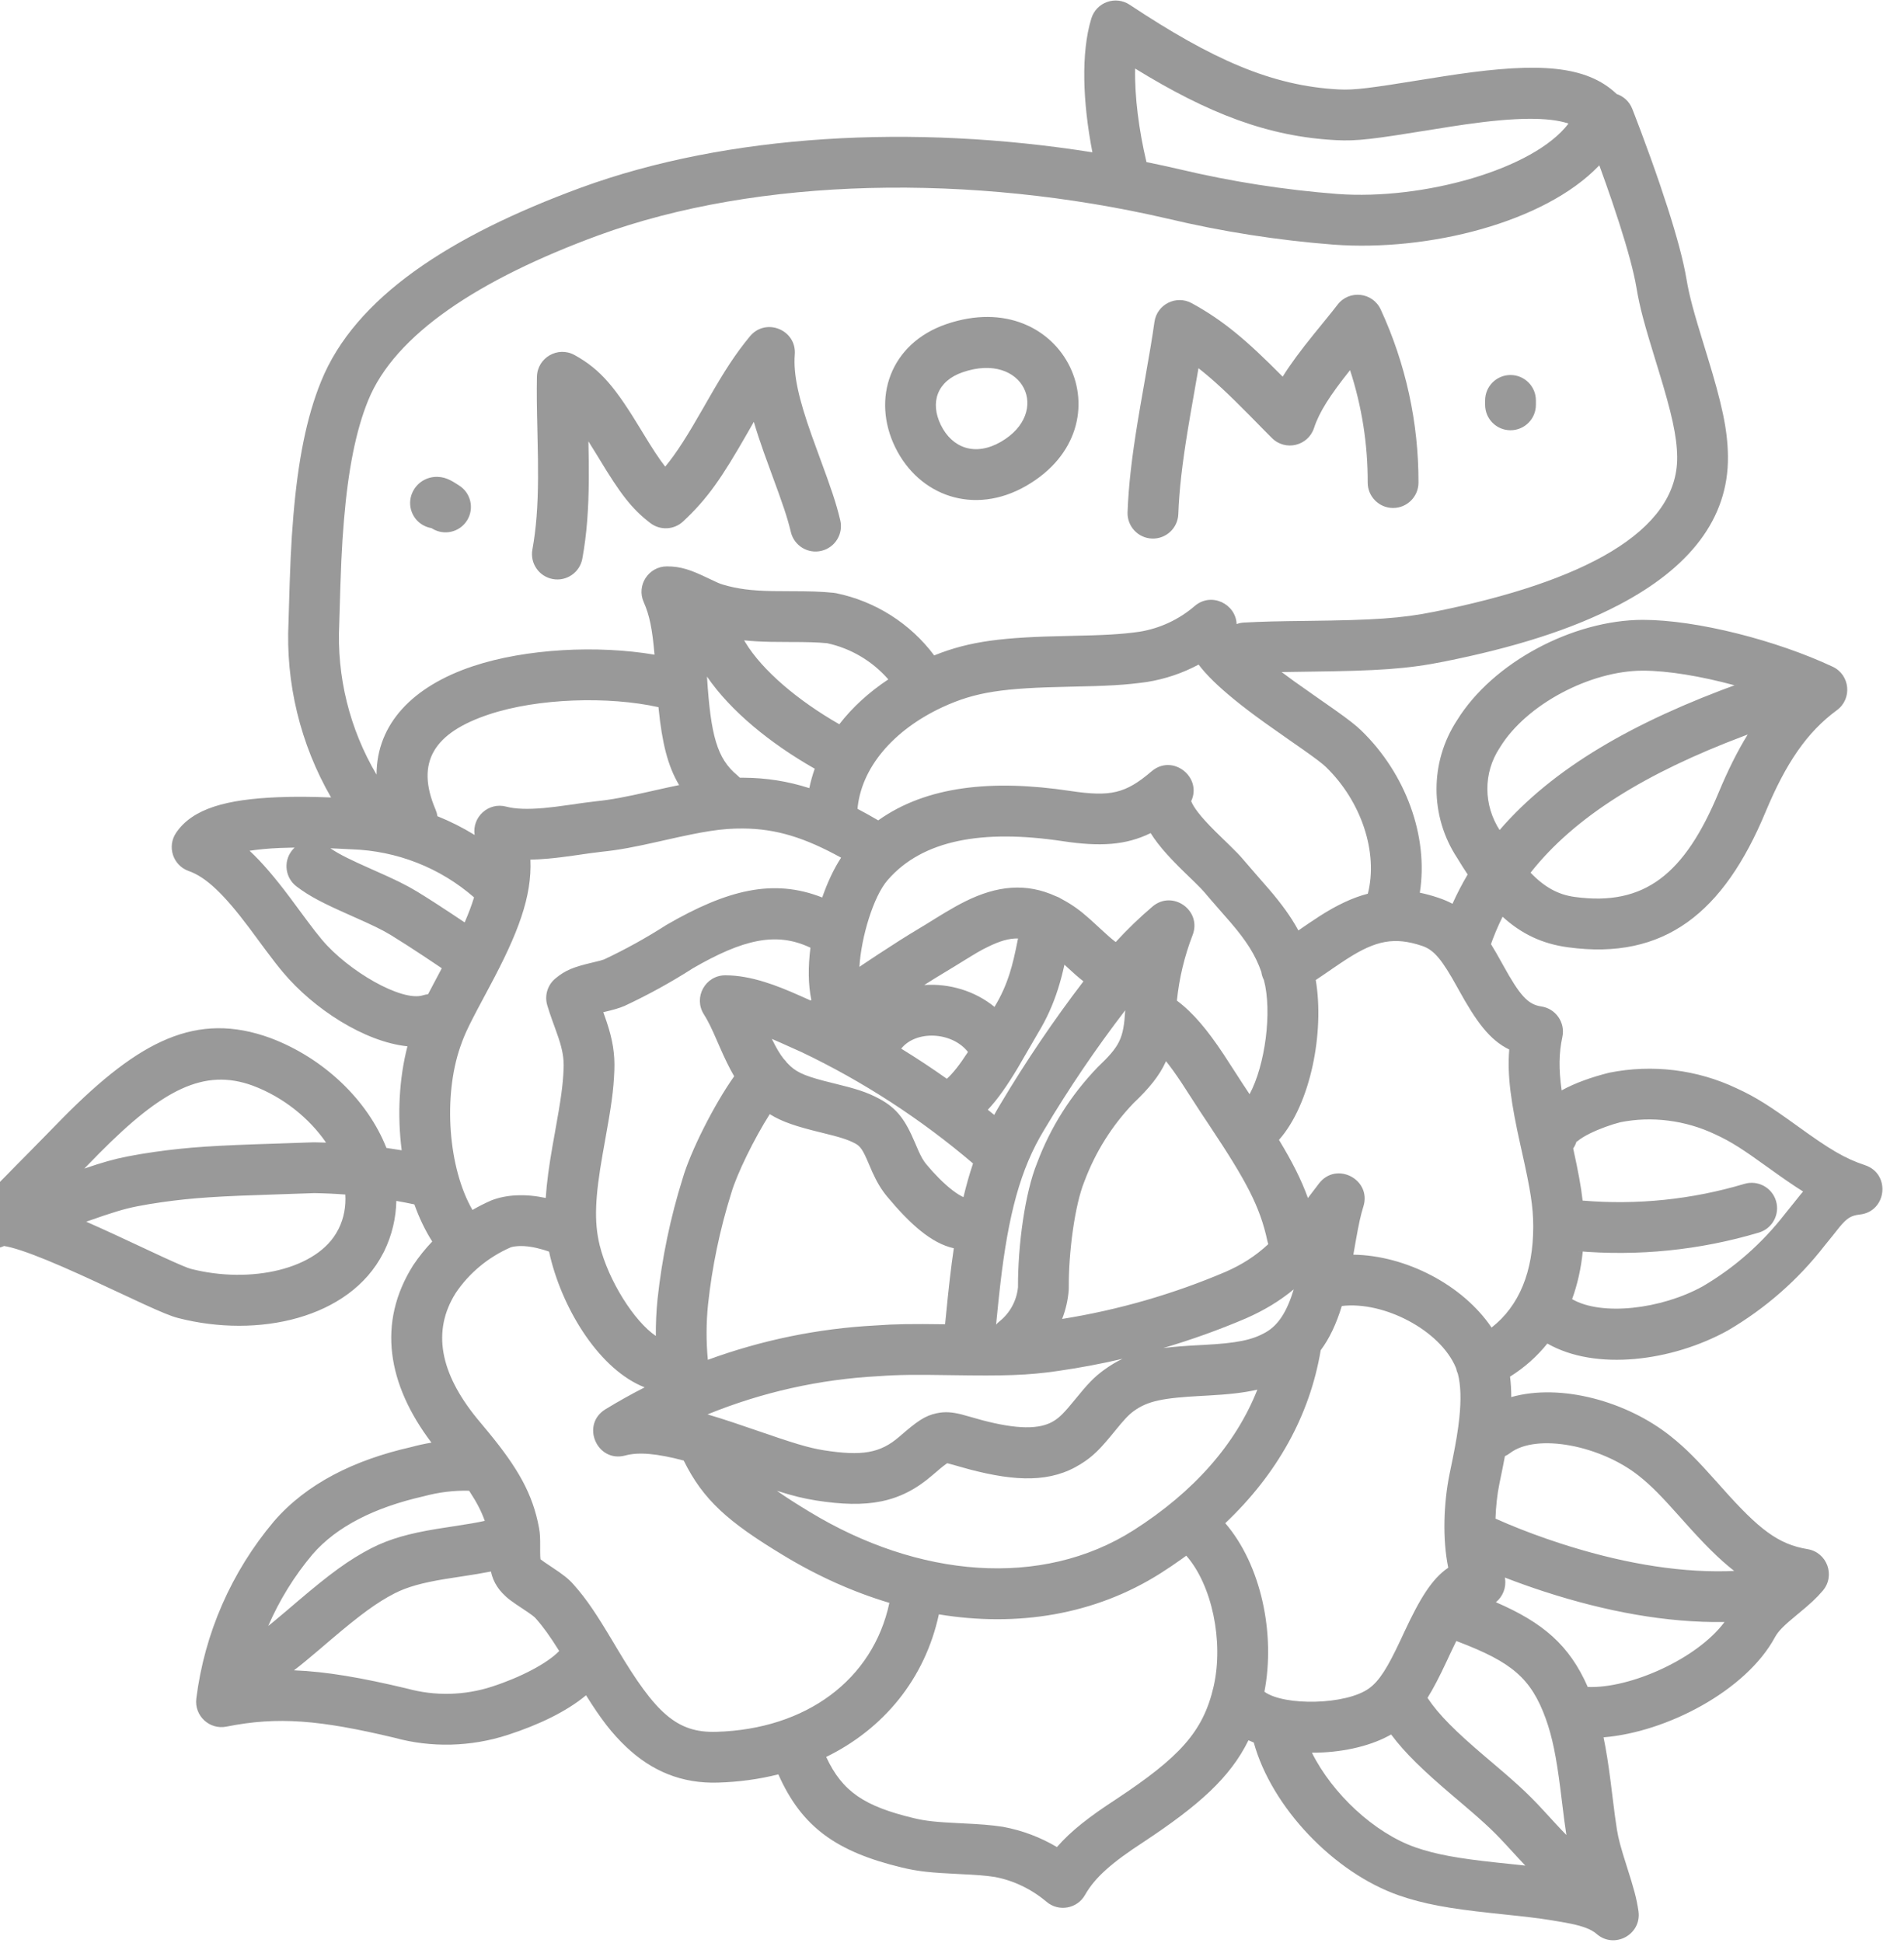 <svg viewBox="237 75 150 153" xmlns="http://www.w3.org/2000/svg" xmlns:xlink="http://www.w3.org/1999/xlink" xmlns:blush="http://design.blush" overflow="visible" width="150px" height="153px"><g id="Give/Wear/Tattoo" stroke="none" stroke-width="1" fill="none" fill-rule="evenodd"><g id="clothing" transform="translate(234, 75)" fill="#000" fill-rule="nonzero" opacity=".4"><g id="Group"><path d="M88.978,1.453 C89.37,0.176 90.881,-0.365 91.995,0.373 C98.506,4.688 103.195,6.766 108.459,7.042 C109.718,7.105 110.872,6.954 115.359,6.227 C116.397,6.059 117.137,5.944 117.88,5.837 C124.16,4.936 127.975,5.123 130.363,7.403 C130.904,7.583 131.364,7.993 131.59,8.565 C131.626,8.655 131.69,8.82 131.78,9.053 C131.929,9.439 132.095,9.873 132.273,10.349 C132.783,11.707 133.292,13.119 133.769,14.517 C133.983,15.147 134.187,15.761 134.378,16.355 C135.108,18.631 135.621,20.53 135.862,21.969 C136.093,23.342 136.417,24.513 137.324,27.458 C137.414,27.75 137.452,27.874 137.504,28.043 C138.631,31.719 139.104,33.777 139.13,35.926 C139.191,40.915 136.012,44.76 130.559,47.62 C126.732,49.627 122.106,51.026 116.797,52.09 C113.851,52.686 111.498,52.824 106.191,52.888 C105.296,52.899 104.58,52.909 103.967,52.921 C104.276,53.154 104.607,53.397 104.961,53.651 C105.673,54.164 108.118,55.867 107.975,55.767 L108.214,55.936 C109.221,56.65 109.826,57.117 110.252,57.534 C113.734,60.91 115.558,65.841 114.856,70.296 C115.328,70.392 115.815,70.526 116.319,70.695 C116.723,70.831 117.09,70.986 117.429,71.167 C117.787,70.372 118.186,69.603 118.624,68.86 C118.35,68.45 118.076,68.017 117.8,67.56 C115.635,64.275 115.629,60.018 117.782,56.727 C120.608,52.142 126.939,48.822 132.41,48.81 C136.68,48.81 142.962,50.429 147.379,52.499 C148.753,53.143 148.937,55.023 147.715,55.921 C145.339,57.667 143.697,60.101 142.097,63.928 C138.794,71.868 134.125,75.634 126.526,74.593 C124.485,74.321 122.851,73.529 121.376,72.188 C120.999,72.944 120.671,73.728 120.391,74.54 L120.461,74.344 C120.738,74.792 121.024,75.29 121.33,75.845 L121.33,75.845 L121.416,76 C122.736,78.392 123.368,79.097 124.419,79.251 C125.563,79.418 126.327,80.517 126.086,81.648 C125.811,82.934 125.791,84.165 126.029,85.861 C127.101,85.27 128.401,84.814 129.777,84.469 C133.18,83.787 136.714,84.223 139.823,85.702 C141.353,86.403 142.413,87.089 144.644,88.699 C147.161,90.514 148.308,91.21 149.934,91.753 C151.967,92.433 151.651,95.401 149.521,95.638 C148.827,95.715 148.512,95.915 147.927,96.616 C147.818,96.746 146.988,97.805 146.729,98.107 C144.651,100.781 142.083,103.034 139.116,104.771 C134.707,107.203 128.71,107.973 124.903,105.796 C124.094,106.804 123.114,107.68 121.962,108.403 C122.028,108.913 122.059,109.449 122.06,110.012 C125.971,108.908 131.176,110.35 134.615,113.094 C135.813,114.047 136.72,114.976 138.356,116.812 L138.356,116.812 L138.695,117.193 C141.585,120.438 143.086,121.602 145.407,121.987 C146.94,122.241 147.61,124.069 146.605,125.254 C146.092,125.858 145.623,126.283 144.681,127.061 L144.681,127.061 L144.563,127.157 C143.517,128.02 143.106,128.431 142.841,128.908 C140.557,133.153 134.264,136.407 129.329,136.805 C129.539,137.809 129.713,138.931 129.886,140.285 C129.926,140.597 129.952,140.808 130.027,141.416 C130.189,142.736 130.271,143.356 130.384,144.072 C130.505,144.82 130.693,145.498 131.143,146.91 C131.726,148.738 131.929,149.463 132.079,150.49 C132.348,152.332 130.177,153.511 128.779,152.282 C128.39,151.94 127.743,151.684 126.726,151.475 C126.527,151.434 126.314,151.394 126.059,151.35 C125.942,151.33 125.537,151.262 125.386,151.237 L125.36,151.233 L125.36,151.233 C125.333,151.228 125.324,151.227 125.33,151.227 L125.18,151.203 C124.224,151.048 123.318,150.941 121.476,150.748 C120.895,150.687 120.721,150.668 120.436,150.637 C117.18,150.286 115.187,149.938 113.202,149.249 C108.103,147.471 103.182,142.323 101.774,137.214 C101.632,137.159 101.493,137.099 101.356,137.037 C99.908,139.987 97.427,142.174 93.12,145.027 C90.625,146.648 89.271,147.816 88.481,149.214 C87.864,150.307 86.404,150.567 85.447,149.756 C84.259,148.749 82.828,148.07 81.365,147.798 C80.603,147.684 79.974,147.638 78.519,147.568 C76.338,147.464 75.338,147.368 74.042,147.054 C68.898,145.816 66.16,143.874 64.32,139.721 C62.817,140.1 61.223,140.32 59.562,140.369 C56.719,140.457 54.36,139.474 52.347,137.572 C51.201,136.488 50.346,135.372 49.17,133.494 C47.608,134.793 45.413,135.83 43.009,136.612 C40.091,137.561 36.958,137.633 34.067,136.836 C28.204,135.441 24.898,135.15 20.842,135.961 C19.503,136.229 18.295,135.106 18.466,133.751 C19.11,128.617 21.227,123.779 24.577,119.802 C27.14,116.838 30.876,114.972 35.385,113.95 C35.914,113.806 36.45,113.689 36.99,113.6 C33.524,109.018 32.693,104.163 35.548,99.637 C35.996,98.968 36.499,98.341 37.052,97.761 C36.494,96.886 36.024,95.899 35.645,94.84 C35.173,94.738 34.699,94.647 34.224,94.564 C34.196,95.904 33.891,97.247 33.258,98.546 L33.258,98.546 L33.173,98.706 C30.535,103.819 23.34,105.41 17.032,103.787 C16.46,103.64 15.649,103.3 14.223,102.645 C13.67,102.391 11.011,101.146 10.278,100.809 C9.932,100.65 9.605,100.5 9.291,100.358 C7.351,99.481 5.843,98.859 4.687,98.476 C4.1,98.282 3.633,98.161 3.319,98.116 C1.417,99.015 -0.623,96.352 1.217,94.751 C1.881,94.174 2.514,93.563 3.413,92.647 C3.609,92.448 4.298,91.743 4.314,91.727 C4.684,91.348 4.972,91.057 5.259,90.773 C5.759,90.275 7.628,88.354 7.989,87.99 C13.987,81.942 18.486,79.612 24.302,81.737 C28.471,83.3 31.949,86.604 33.442,90.392 C33.844,90.449 34.245,90.511 34.646,90.578 C34.292,87.821 34.44,84.93 35.099,82.391 C31.705,82.041 27.694,79.425 25.302,76.571 C24.901,76.096 24.492,75.57 23.954,74.847 C23.87,74.734 22.904,73.423 22.614,73.038 C20.655,70.435 19.257,69.076 17.866,68.587 C16.629,68.152 16.139,66.664 16.874,65.578 C18.185,63.644 20.885,62.944 24.877,62.777 C26.208,62.721 27.534,62.734 29.083,62.797 C26.657,58.594 25.487,53.773 25.731,48.943 L25.731,48.943 L25.738,48.693 C25.857,44.465 25.921,42.892 26.115,40.581 C26.474,36.316 27.142,32.859 28.297,30.028 C30.968,23.439 38.389,18.591 48.753,14.782 C60.318,10.552 74.934,9.756 89.061,11.993 C88.301,8.08 88.146,4.164 88.978,1.453 Z M112.595,136.579 L112.402,136.687 C110.767,137.564 108.548,138.022 106.354,138.015 C107.953,141.229 111.262,144.336 114.516,145.471 C116.135,146.033 117.892,146.34 120.865,146.661 C121.144,146.691 121.317,146.709 121.893,146.769 C122.373,146.82 122.792,146.864 123.168,146.906 L123.149,146.886 C122.968,146.696 122.781,146.496 122.587,146.285 C122.461,146.149 121.825,145.455 121.65,145.267 C121.311,144.9 121.042,144.619 120.786,144.364 C120.298,143.877 119.741,143.368 119.018,142.741 C118.783,142.537 118.537,142.327 118.213,142.051 C118.164,142.01 117.559,141.496 117.38,141.343 C115.138,139.434 113.679,138.037 112.595,136.579 Z M96.455,122.501 L96.083,122.771 C95.553,123.151 95.005,123.52 94.441,123.879 C89.258,127.167 83.136,128.137 76.966,127.122 C75.862,132.214 72.612,136.135 68.088,138.349 C69.372,141.111 71.127,142.238 74.98,143.166 C75.952,143.401 76.78,143.48 78.71,143.573 C80.299,143.649 81.018,143.702 82.024,143.853 C83.527,144.131 84.963,144.672 86.268,145.446 C87.376,144.168 88.849,143.032 90.925,141.683 C95.915,138.377 97.793,136.393 98.618,132.772 C99.414,129.227 98.474,124.787 96.455,122.501 Z M117.732,129.219 L117.648,129.388 C117.53,129.627 117.407,129.884 117.277,130.16 L117.277,130.16 L116.963,130.832 C116.414,132.004 115.94,132.932 115.462,133.697 C116.347,135.033 117.667,136.334 119.974,138.298 C120.15,138.449 120.753,138.96 120.804,139.004 C121.137,139.287 121.392,139.505 121.638,139.718 C122.427,140.402 123.049,140.971 123.61,141.532 C123.907,141.826 124.211,142.145 124.584,142.548 C124.768,142.746 125.408,143.444 125.526,143.572 C125.842,143.915 126.133,144.221 126.402,144.496 C126.294,143.799 126.209,143.147 126.057,141.904 C125.983,141.302 125.957,141.095 125.919,140.792 C125.604,138.333 125.299,136.788 124.779,135.341 C123.615,132.124 122.063,130.881 117.932,129.296 C117.867,129.271 117.801,129.245 117.732,129.219 Z M44.104,98.119 L43.857,98.123 C43.578,98.136 43.341,98.182 43.229,98.223 C41.459,98.995 39.946,100.258 38.902,101.817 C37.008,104.82 37.684,108.128 40.554,111.666 C41.193,112.431 41.227,112.471 41.469,112.766 C43.795,115.597 44.974,117.63 45.467,120.328 C45.548,120.769 45.559,121.086 45.555,121.868 C45.554,121.942 45.554,121.994 45.554,122.038 L45.554,122.154 C45.555,122.443 45.563,122.641 45.58,122.784 C45.715,122.894 45.959,123.061 46.475,123.403 C47.339,123.974 47.776,124.303 48.196,124.782 C49.228,125.945 49.989,127.092 51.361,129.392 L51.361,129.392 L51.643,129.866 C54.642,134.892 56.309,136.468 59.441,136.371 C66.496,136.164 71.769,132.288 73.067,126.217 C70.218,125.366 67.398,124.103 64.696,122.462 C60.375,119.853 58.399,118.122 56.864,115.01 C54.768,114.456 53.319,114.325 52.261,114.611 C50.03,115.213 48.725,112.179 50.697,110.973 C51.707,110.356 52.738,109.78 53.788,109.246 C50.314,107.891 47.423,103.309 46.357,99.005 C46.321,98.856 46.287,98.708 46.256,98.56 C46.124,98.512 45.955,98.455 45.76,98.398 C45.087,98.2 44.421,98.095 43.857,98.123 Z M117.679,107.662 C116.439,104.743 112.024,102.444 108.71,102.84 C108.282,104.234 107.751,105.381 107.047,106.323 C106.181,111.491 103.588,116.099 99.528,119.942 C102.344,123.208 103.496,128.63 102.612,133.214 C104.161,134.348 109.081,134.267 110.88,132.932 C111.677,132.343 112.317,131.321 113.341,129.135 L113.341,129.135 L113.654,128.465 C114.862,125.883 115.806,124.319 117.096,123.448 C116.631,121.221 116.727,118.368 117.201,116.056 C117.326,115.455 117.39,115.145 117.454,114.824 C117.705,113.575 117.867,112.609 117.965,111.683 C118.119,110.227 118.083,109.048 117.853,108.177 C117.79,108.042 117.746,107.902 117.718,107.761 Z M41.677,123.747 L41.625,123.757 C41.024,123.877 40.316,123.993 39.377,124.135 C38.601,124.252 38.395,124.284 38.036,124.343 C36.265,124.637 35.087,124.958 34.086,125.468 C32.655,126.205 31.333,127.192 29.105,129.085 C28.944,129.222 28.269,129.797 28.094,129.946 C27.698,130.283 27.38,130.55 27.079,130.797 C26.924,130.927 26.76,131.059 26.583,131.199 C26.45,131.303 26.314,131.409 26.159,131.528 C28.721,131.629 31.488,132.111 35.061,132.962 C37.265,133.569 39.598,133.515 41.771,132.808 C44.008,132.081 46.11,130.991 47.055,130.006 C46.321,128.834 45.8,128.109 45.196,127.428 C45.089,127.306 44.824,127.106 44.269,126.739 C43.247,126.064 42.99,125.879 42.579,125.449 C42.43,125.291 42.296,125.127 42.179,124.949 C41.924,124.561 41.769,124.182 41.677,123.747 Z M121.551,124.221 L121.568,124.303 C121.679,125.01 121.394,125.723 120.849,126.166 C124.556,127.77 126.638,129.541 128.086,132.839 C131.436,132.972 136.704,130.624 138.86,127.724 C134.29,127.797 129.467,126.888 124.672,125.332 C123.573,124.976 122.529,124.601 121.551,124.221 Z M39.955,117.387 C38.766,117.356 37.568,117.501 36.353,117.83 C32.521,118.701 29.523,120.198 27.62,122.398 C26.181,124.107 25.009,126.007 24.131,128.036 C24.273,127.925 24.402,127.821 24.528,127.717 C24.818,127.478 25.122,127.222 25.505,126.897 C25.676,126.752 26.35,126.177 26.515,126.037 C28.965,123.955 30.472,122.83 32.261,121.908 C33.713,121.168 35.241,120.752 37.383,120.397 C37.768,120.333 37.982,120.3 38.779,120.18 C39.873,120.015 40.601,119.892 41.191,119.759 C40.931,119.023 40.557,118.3 40.034,117.505 Z M132.123,116.223 C129.133,113.838 124.062,112.817 121.955,114.429 C121.83,114.524 121.697,114.603 121.559,114.665 C121.504,114.965 121.443,115.28 121.376,115.612 C121.309,115.944 121.243,116.266 121.119,116.862 C120.951,117.684 120.848,118.641 120.816,119.582 C121.103,119.712 121.428,119.853 121.788,120.004 C123.026,120.523 124.411,121.042 125.907,121.528 C130.392,122.983 134.878,123.818 139.004,123.723 C139.269,123.717 139.532,123.707 139.793,123.693 L139.622,123.701 C138.426,122.773 137.196,121.524 135.708,119.854 L135.708,119.854 L135.368,119.473 C133.88,117.801 133.09,116.992 132.123,116.223 Z M102.056,109.426 L102.043,109.428 C100.969,109.68 99.727,109.807 98.103,109.895 C97.9,109.906 97.9,109.906 97.7,109.917 C94.622,110.078 93.424,110.311 92.318,111.116 C91.902,111.42 91.571,111.777 90.823,112.696 L90.816,112.705 C89.698,114.079 89.118,114.682 88.141,115.285 C85.785,116.761 83.049,116.669 79.364,115.702 C78.977,115.599 77.922,115.293 77.76,115.253 C77.71,115.241 77.673,115.232 77.648,115.225 L77.626,115.218 C77.599,115.237 77.568,115.259 77.526,115.288 C77.305,115.443 77.002,115.691 76.459,116.162 C73.915,118.366 71.334,118.784 67.289,118.154 C66.304,117.994 65.511,117.805 64.207,117.393 C64.92,117.897 65.762,118.433 66.768,119.041 C75.341,124.249 85.051,125.098 92.296,120.503 C97.042,117.482 100.358,113.726 102.056,109.426 Z M91.435,106.998 C89.746,107.393 88.039,107.714 86.32,107.959 C83.957,108.305 82.106,108.351 77.991,108.287 C75.081,108.241 73.799,108.25 72.186,108.367 C67.552,108.613 63.008,109.635 58.739,111.376 C59.374,111.562 60.045,111.774 60.761,112.012 C61.179,112.152 61.599,112.294 62.181,112.495 C65.608,113.676 66.639,113.996 67.918,114.204 C70.9,114.668 72.344,114.434 73.841,113.138 C75.288,111.885 75.858,111.485 76.803,111.283 C77.44,111.147 78.009,111.194 78.722,111.37 C78.977,111.433 80.08,111.753 80.387,111.835 C83.06,112.536 84.896,112.598 86.028,111.889 C86.506,111.594 86.877,111.208 87.714,110.18 L87.721,110.171 C88.686,108.985 89.173,108.459 89.963,107.883 C90.456,107.524 90.934,107.234 91.435,106.998 Z M63.643,87.733 L63.616,87.774 C62.439,89.627 61.048,92.437 60.608,93.959 C59.711,96.817 59.098,99.756 58.78,102.722 C58.633,104.172 58.628,105.631 58.765,107.078 C62.99,105.53 67.43,104.614 71.934,104.375 C73.547,104.258 74.838,104.242 77.455,104.279 C77.649,102.326 77.717,101.66 77.833,100.659 C77.929,99.836 78.031,99.048 78.143,98.293 C76.379,97.908 74.682,96.374 72.904,94.24 C72.422,93.662 72.07,93.058 71.725,92.296 C71.634,92.094 71.637,92.101 71.413,91.572 C70.98,90.553 70.781,90.262 70.38,90.045 C69.791,89.732 69.185,89.545 67.714,89.187 L67.714,89.187 L67.652,89.171 C65.773,88.714 64.621,88.347 63.643,87.733 Z M104.922,101.531 C103.804,102.451 102.6,103.181 101.144,103.82 C99.023,104.724 96.853,105.502 94.646,106.151 C95.456,106.049 96.385,105.98 97.49,105.922 C97.69,105.912 97.69,105.912 97.887,105.901 C100.4,105.765 101.633,105.538 102.739,104.899 C103.711,104.336 104.387,103.29 104.922,101.531 Z M66.794,74.602 C64.149,73.367 61.546,73.959 57.59,76.244 C55.889,77.334 54.119,78.312 52.206,79.208 C51.729,79.405 51.365,79.506 50.591,79.689 L50.591,79.689 C50.566,79.695 50.547,79.7 50.528,79.704 C50.536,79.727 50.541,79.74 50.542,79.742 C50.648,80.036 50.727,80.262 50.802,80.487 C51.252,81.841 51.453,82.972 51.399,84.297 C51.338,85.872 51.159,87.096 50.655,89.883 C50.568,90.365 50.526,90.598 50.478,90.874 C49.888,94.229 49.784,96.178 50.241,98.05 C50.934,100.849 52.964,104.046 54.669,105.201 C54.659,104.236 54.704,103.27 54.801,102.307 C55.149,99.067 55.816,95.87 56.778,92.806 C57.39,90.687 59.243,87.002 60.839,84.75 C60.457,84.1 60.091,83.336 59.672,82.376 C59.603,82.217 59.603,82.217 59.535,82.062 C59.038,80.918 58.786,80.397 58.453,79.874 C57.605,78.542 58.562,76.8 60.14,76.8 C61.125,76.8 62.146,76.986 63.252,77.33 C64.131,77.604 64.989,77.947 66.136,78.459 C66.18,78.478 66.496,78.621 66.852,78.781 C66.871,78.769 66.893,78.753 66.92,78.735 C66.664,77.549 66.659,76.111 66.848,74.626 Z M115.043,74.486 C112.839,73.745 111.374,74.066 109.127,75.504 C108.841,75.687 108.545,75.885 108.141,76.161 C108.211,76.113 107.325,76.721 107.072,76.892 C106.929,76.989 106.791,77.082 106.657,77.17 C107.349,81.255 106.266,86.933 103.76,89.759 C104.809,91.492 105.523,92.902 106.04,94.338 C106.129,94.22 106.248,94.063 106.436,93.817 C106.624,93.57 106.77,93.38 106.914,93.191 C108.278,91.416 111.083,92.88 110.407,95.014 C110.203,95.656 110.046,96.379 109.815,97.683 L109.764,97.971 C109.773,97.92 109.674,98.487 109.619,98.799 C113.747,98.855 118.243,101.178 120.508,104.538 C122.706,102.819 123.79,100.109 123.79,96.59 C123.79,95.011 123.567,93.681 122.881,90.615 C122.834,90.406 122.834,90.406 122.787,90.196 C122.044,86.861 121.731,84.72 121.9,82.644 C120.361,81.897 119.309,80.461 117.913,77.932 L117.913,77.932 L117.828,77.778 C116.611,75.572 115.982,74.803 115.043,74.486 Z M91.645,79.557 C89.341,82.559 87.214,85.695 85.266,88.963 C83.386,92.039 82.44,95.653 81.807,101.119 C81.702,102.025 81.637,102.654 81.474,104.303 C81.552,104.214 81.639,104.131 81.735,104.055 C82.569,103.391 83.097,102.418 83.199,101.36 C83.184,98.094 83.742,93.931 84.708,91.567 C85.751,88.786 87.35,86.247 89.471,84.041 C91.224,82.372 91.508,81.792 91.643,79.607 C91.643,79.591 91.644,79.574 91.645,79.557 Z M94.86,83.56 L94.843,83.601 C94.334,84.717 93.536,85.693 92.293,86.875 C90.612,88.626 89.305,90.701 88.432,93.026 C87.672,94.886 87.177,98.626 87.2,101.424 L87.2,101.424 L87.194,101.595 C87.133,102.379 86.956,103.141 86.676,103.86 C91.111,103.151 95.441,101.902 99.556,100.149 C100.868,99.573 101.905,98.905 102.919,97.969 C102.889,97.886 102.864,97.799 102.845,97.71 C102.266,95.013 101.182,92.986 98.343,88.721 C98.199,88.504 98.199,88.504 98.054,88.286 C97.851,87.981 97.692,87.742 97.542,87.514 C97.327,87.188 96.341,85.65 96.065,85.234 C95.636,84.588 95.239,84.034 94.86,83.56 Z M138.131,89.326 C135.776,88.206 133.121,87.878 130.659,88.369 C129.956,88.546 129.01,88.882 128.268,89.249 C127.854,89.454 127.523,89.657 127.307,89.837 C127.201,89.925 127.189,89.941 127.222,89.817 C127.161,90.044 127.064,90.251 126.938,90.434 C127.326,92.205 127.559,93.431 127.681,94.539 C131.974,94.902 136.298,94.455 140.428,93.223 C141.487,92.908 142.601,93.51 142.917,94.568 C143.232,95.627 142.63,96.741 141.572,97.057 C136.914,98.446 132.036,98.94 127.194,98.512 L127.692,98.552 C127.556,99.885 127.276,101.14 126.853,102.299 C129.16,103.642 133.854,103.106 137.139,101.294 C139.622,99.84 141.805,97.925 143.625,95.586 C143.875,95.292 144.691,94.25 144.856,94.053 C144.921,93.975 144.986,93.899 145.051,93.825 C144.265,93.334 143.39,92.726 142.305,91.943 L142.305,91.943 L142.297,91.938 C140.281,90.484 139.373,89.896 138.131,89.326 Z M27.756,93.951 C26.96,93.984 26.311,94.005 24.866,94.05 C20.263,94.194 18.229,94.313 15.731,94.668 C15.067,94.762 14.423,94.87 13.798,94.992 C12.744,95.201 11.847,95.479 9.931,96.153 C9.883,96.17 9.837,96.186 9.792,96.201 C10.158,96.362 10.54,96.533 10.938,96.713 C11.262,96.859 11.597,97.012 11.951,97.175 C12.7,97.52 15.357,98.764 15.892,99.01 C17.06,99.546 17.787,99.851 18.028,99.913 C22.744,101.126 28.033,99.955 29.621,96.866 L29.621,96.866 L29.632,96.844 L29.692,96.734 C30.101,95.895 30.259,94.989 30.204,94.063 C29.389,94.001 28.573,93.964 27.756,93.951 Z M61.52,65.24 C59.837,65.231 58.472,65.458 55.381,66.157 L55.381,66.157 L55.056,66.231 C52.955,66.705 51.777,66.93 50.419,67.069 C50.166,67.096 49.879,67.132 49.513,67.183 C49.366,67.204 49.213,67.225 49,67.256 C48.732,67.295 48.586,67.316 48.454,67.335 C47.507,67.472 46.857,67.553 46.18,67.613 C45.691,67.656 45.228,67.683 44.785,67.691 C44.917,70.596 43.822,73.484 41.569,77.689 C39.936,80.736 39.658,81.289 39.26,82.435 C37.904,86.346 38.308,91.968 40.221,95.277 C40.698,94.999 41.195,94.748 41.71,94.524 C42.324,94.287 42.977,94.161 43.66,94.128 C44.435,94.089 45.217,94.168 45.994,94.333 C46.071,93.125 46.257,91.779 46.538,90.181 C46.588,89.897 46.631,89.66 46.719,89.171 C47.189,86.572 47.351,85.466 47.402,84.138 C47.434,83.349 47.315,82.678 47.006,81.747 C46.944,81.561 46.875,81.365 46.78,81.1 C46.779,81.098 46.578,80.546 46.518,80.378 C46.357,79.927 46.232,79.555 46.116,79.169 C45.884,78.403 46.131,77.572 46.745,77.058 C47.554,76.379 48.227,76.137 49.666,75.797 L49.666,75.797 C50.236,75.663 50.464,75.6 50.59,75.55 C52.26,74.765 53.877,73.873 55.509,72.828 C60.276,70.073 63.909,69.151 67.776,70.672 C68.185,69.493 68.692,68.408 69.264,67.537 C66.381,65.949 64.127,65.253 61.52,65.24 Z M63.808,81.807 C64.141,82.497 64.431,82.99 64.75,83.393 L64.769,83.41 C64.85,83.492 64.922,83.579 64.986,83.67 C65.076,83.767 65.169,83.86 65.267,83.951 C65.88,84.517 66.65,84.81 68.599,85.285 L68.599,85.285 L68.661,85.3 C70.463,85.739 71.273,85.989 72.27,86.52 C73.701,87.292 74.334,88.217 75.095,90.009 C75.301,90.495 75.298,90.488 75.37,90.646 C75.579,91.108 75.759,91.419 75.976,91.68 C76.609,92.439 77.332,93.179 78.016,93.709 C78.397,94.004 78.734,94.207 78.992,94.305 L78.902,94.268 C79.125,93.336 79.374,92.455 79.657,91.615 C75.54,88.108 70.984,85.155 66.161,82.854 C65.812,82.701 64.573,82.141 64.507,82.112 C64.258,82.001 64.026,81.899 63.808,81.807 Z M22.914,85.489 C19.08,84.088 15.815,85.779 10.829,90.807 C10.671,90.966 10.178,91.471 9.643,92.018 C11.078,91.53 11.957,91.279 13.026,91.067 C13.725,90.931 14.438,90.811 15.169,90.708 C17.86,90.326 19.993,90.2 24.742,90.052 C26.207,90.007 26.843,89.985 27.647,89.952 L27.647,89.952 L27.76,89.95 C28.069,89.955 28.378,89.963 28.687,89.974 C27.371,88.053 25.309,86.386 22.914,85.489 Z M86.858,75.964 C86.697,76.69 86.544,77.267 86.349,77.88 C85.961,79.102 85.457,80.227 84.771,81.355 C84.557,81.709 83.494,83.571 83.177,84.101 C82.348,85.484 81.6,86.559 80.822,87.386 C80.99,87.52 81.157,87.656 81.324,87.792 C81.488,87.49 81.661,87.192 81.842,86.896 C83.826,83.567 86,80.356 88.355,77.275 C87.958,76.968 87.541,76.598 86.977,76.073 L86.977,76.073 Z M93.649,65.602 C91.686,66.563 89.661,66.679 86.723,66.238 C80.43,65.293 75.682,66.118 72.925,69.308 C71.813,70.577 70.844,73.797 70.706,76.135 L70.867,76.025 L70.867,76.025 L71.695,75.473 C71.866,75.359 72.034,75.248 72.2,75.139 C73.37,74.37 74.397,73.718 75.249,73.21 C75.473,73.077 75.705,72.936 75.988,72.762 C76.144,72.666 76.672,72.339 76.723,72.307 L76.893,72.202 C77.111,72.068 77.293,71.957 77.473,71.85 C78.057,71.5 78.556,71.222 79.045,70.979 C81.55,69.737 83.833,69.5 86.183,70.571 C86.346,70.625 86.496,70.7 86.634,70.792 C86.837,70.898 87.041,71.015 87.246,71.141 C88,71.61 88.543,72.066 89.537,72.991 L89.537,72.991 L89.702,73.145 C90.236,73.642 90.585,73.948 90.897,74.181 C91.803,73.19 92.771,72.258 93.794,71.387 C95.374,70.042 97.703,71.696 96.956,73.631 C96.316,75.286 95.9,77.018 95.717,78.793 C97.011,79.759 98.12,81.1 99.396,83.019 C99.697,83.472 100.685,85.015 100.881,85.311 C101.03,85.537 101.185,85.771 101.384,86.071 C101.407,86.106 101.427,86.135 101.444,86.161 C102.67,83.886 103.235,79.673 102.573,77.174 C102.464,76.966 102.397,76.747 102.367,76.525 C101.89,75.17 101.196,74.099 99.967,72.66 C99.808,72.473 98.351,70.82 97.882,70.258 C97.737,70.084 97.497,69.836 97.103,69.451 C96.977,69.328 96.414,68.785 96.523,68.89 L96.517,68.883 L96.376,68.748 C96.236,68.611 96.114,68.491 95.996,68.375 L95.88,68.259 C95.194,67.574 94.66,66.989 94.209,66.403 C94.002,66.134 93.815,65.867 93.649,65.602 Z M79.256,82.834 C77.989,81.228 75.16,81.113 73.999,82.574 C75.223,83.327 76.422,84.118 77.594,84.948 C78.071,84.521 78.612,83.833 79.228,82.88 Z M83.202,73.898 C82.487,73.883 81.736,74.11 80.822,74.563 C80.149,74.896 80.166,74.886 78.086,76.168 C77.786,76.352 77.536,76.505 77.294,76.648 C76.856,76.909 76.359,77.217 75.812,77.565 C77.766,77.428 79.802,78.018 81.347,79.288 C81.87,78.428 82.243,77.594 82.537,76.668 C82.78,75.904 82.953,75.164 83.212,73.851 Z M26.21,66.743 L25.967,66.747 C25.655,66.752 25.349,66.761 25.044,66.773 C24.147,66.811 23.344,66.888 22.661,66.992 C23.659,67.92 24.668,69.116 25.81,70.633 C26.114,71.037 27.089,72.36 27.163,72.459 C27.656,73.121 28.02,73.59 28.363,73.996 C30.431,76.464 34.657,78.905 36.323,78.374 C36.456,78.332 36.589,78.304 36.722,78.29 C36.998,77.757 37.346,77.102 37.804,76.246 C37.667,76.151 37.52,76.052 37.365,75.948 C36.678,75.487 35.981,75.026 35.318,74.597 C35.181,74.508 35.181,74.508 35.043,74.419 C34.575,74.118 34.146,73.848 33.778,73.623 C33.082,73.204 32.369,72.861 30.881,72.202 L30.881,72.202 L30.648,72.098 C28.435,71.118 27.418,70.601 26.365,69.806 C25.483,69.14 25.308,67.886 25.974,67.005 C26.046,66.909 26.125,66.822 26.21,66.743 Z M97.427,52.332 C96.174,53.004 94.806,53.468 93.368,53.701 C91.615,53.947 90.255,54.015 87.247,54.075 C82.072,54.179 79.879,54.465 77.234,55.693 C73.383,57.486 70.794,60.48 70.544,63.809 L70.555,63.69 C71.085,63.968 71.628,64.271 72.187,64.599 C75.983,61.896 81.147,61.356 87.317,62.282 C90.492,62.759 91.668,62.493 93.721,60.739 C95.382,59.32 97.732,61.201 96.843,63.087 C96.917,63.293 97.097,63.596 97.38,63.965 C97.705,64.388 98.133,64.856 98.706,65.429 C98.882,65.604 99.064,65.782 99.306,66.016 L99.294,66.005 C99.271,65.983 99.698,66.395 99.861,66.554 L99.896,66.588 C100.385,67.065 100.698,67.389 100.955,67.698 C101.38,68.206 102.816,69.837 103.009,70.063 C103.978,71.197 104.713,72.203 105.289,73.267 C105.596,73.056 105.921,72.833 105.884,72.858 L106.092,72.716 C106.427,72.489 106.699,72.308 106.971,72.135 C108.291,71.29 109.522,70.695 110.761,70.373 C111.589,67.125 110.25,63.103 107.461,60.399 C107.205,60.149 106.64,59.719 105.672,59.037 C105.663,59.032 103.339,57.413 102.624,56.898 C101.682,56.22 100.883,55.614 100.173,55.031 C98.997,54.065 98.071,53.185 97.427,52.332 Z M29.031,66.798 L29.13,66.865 C29.79,67.304 30.65,67.725 32.268,68.441 L32.268,68.441 L32.501,68.544 C34.142,69.271 34.956,69.663 35.853,70.204 C36.261,70.453 36.714,70.738 37.206,71.054 C37.349,71.146 37.349,71.146 37.492,71.239 C38.175,71.681 38.89,72.154 39.594,72.627 C39.598,72.629 39.602,72.632 39.606,72.635 C39.915,71.924 40.161,71.273 40.346,70.663 C37.674,68.334 34.275,66.994 30.694,66.878 C30.606,66.873 29.818,66.834 29.548,66.821 C29.372,66.813 29.2,66.805 29.031,66.798 Z M140.687,57.839 L140.33,57.974 C132.685,60.86 127.087,64.275 123.58,68.719 C124.668,69.856 125.759,70.455 127.061,70.629 C132.563,71.382 135.725,68.831 138.405,62.389 C139.123,60.67 139.868,59.166 140.687,57.839 Z M54.876,55.686 C50.951,54.813 45.383,54.972 41.529,56.254 C37.182,57.699 35.711,60.007 37.319,63.763 C37.39,63.93 37.437,64.1 37.461,64.272 C38.476,64.679 39.457,65.173 40.393,65.749 C40.173,64.36 41.466,63.139 42.886,63.518 C43.596,63.707 44.566,63.74 45.828,63.629 C46.416,63.577 47.004,63.503 47.885,63.376 C48.014,63.358 48.157,63.337 48.426,63.298 C48.646,63.266 48.805,63.243 48.961,63.221 C49.368,63.165 49.696,63.123 50.006,63.09 C51.164,62.972 52.223,62.77 54.175,62.329 L54.175,62.329 L54.498,62.256 C55.246,62.087 55.906,61.942 56.502,61.82 C55.602,60.321 55.159,58.471 54.89,55.835 Z M132.414,52.81 C128.285,52.819 123.244,55.467 121.175,58.845 L121.175,58.845 L121.14,58.9 C119.849,60.86 119.849,63.4 121.181,65.424 L121.141,65.361 C125.35,60.476 131.708,56.83 140.09,53.799 L139.644,53.961 C137.033,53.255 134.408,52.81 132.414,52.81 Z M58.696,53.274 L58.701,53.336 C58.992,57.897 59.486,59.737 61.09,61.055 C61.16,61.113 61.226,61.175 61.286,61.239 L61.54,61.24 C63.376,61.249 65.056,61.516 66.759,62.061 C66.866,61.541 67.009,61.03 67.186,60.532 C63.672,58.536 60.549,55.982 58.696,53.274 Z M128.996,13.018 L128.957,13.06 C124.661,17.524 115.542,19.816 108.066,19.264 C103.656,18.923 99.28,18.238 94.989,17.218 C79.574,13.648 62.776,13.912 50.13,18.537 C40.765,21.979 34.115,26.324 32.002,31.536 C31.027,33.926 30.429,37.02 30.101,40.917 C29.915,43.126 29.853,44.656 29.736,48.805 C29.733,48.931 29.733,48.931 29.727,49.1 C29.517,53.276 30.543,57.413 32.665,60.998 C32.673,57.007 35.505,54.042 40.266,52.458 C44.453,51.066 50.097,50.795 54.564,51.552 C54.389,49.512 54.17,48.444 53.712,47.412 C53.125,46.089 54.093,44.6 55.54,44.6 C56.637,44.6 57.415,44.87 58.791,45.533 C59.482,45.865 59.695,45.959 59.955,46.035 C61.094,46.377 62.231,46.513 63.821,46.544 C64.181,46.551 64.474,46.553 65.14,46.554 C66.841,46.557 67.628,46.577 68.666,46.68 L68.666,46.68 L68.873,46.711 C71.973,47.348 74.716,49.099 76.597,51.61 C79.453,50.459 82.069,50.178 87.167,50.076 C90.016,50.019 91.268,49.956 92.771,49.746 C94.378,49.486 95.881,48.786 97.115,47.724 C98.433,46.59 100.365,47.563 100.423,49.142 C100.604,49.075 100.799,49.034 101.003,49.023 C102.45,48.945 103.589,48.919 106.143,48.889 C111.198,48.828 113.386,48.7 116.007,48.169 C127.683,45.828 135.202,41.885 135.13,35.974 C135.11,34.335 134.695,32.528 133.68,29.215 C133.629,29.049 133.591,28.926 133.502,28.636 C132.538,25.509 132.189,24.246 131.918,22.631 C131.715,21.425 131.245,19.684 130.569,17.577 C130.386,17.006 130.19,16.415 129.983,15.808 C129.666,14.879 129.333,13.941 128.996,13.018 Z M61.624,50.423 L61.703,50.556 C63.053,52.802 65.884,55.179 69.122,57.031 C70.158,55.692 71.467,54.502 72.982,53.498 C71.734,52.065 70.049,51.059 68.167,50.65 C67.346,50.573 66.643,50.556 65.134,50.554 C64.444,50.553 64.135,50.551 63.744,50.543 C62.976,50.529 62.28,50.491 61.624,50.423 Z M62.078,26.487 C63.322,24.98 65.767,25.968 65.614,27.917 C65.49,29.487 65.914,31.376 66.941,34.273 C67.091,34.695 67.24,35.103 67.478,35.751 C68.52,38.577 68.855,39.556 69.194,40.96 C69.454,42.033 68.794,43.114 67.72,43.374 C66.647,43.634 65.566,42.974 65.306,41.9 C65.018,40.707 64.707,39.798 63.725,37.134 C63.481,36.472 63.328,36.051 63.171,35.61 C62.866,34.75 62.605,33.958 62.388,33.218 C62.34,33.302 62.291,33.387 62.241,33.474 C62.153,33.627 62.071,33.77 61.901,34.069 C59.871,37.622 58.74,39.272 56.812,41.065 C56.099,41.727 55.013,41.781 54.239,41.192 C52.745,40.055 51.854,38.847 50.208,36.13 L50.208,36.13 L50.081,35.92 C49.821,35.492 49.581,35.105 49.356,34.753 C49.385,36.074 49.393,36.821 49.387,37.713 C49.372,40.106 49.225,42.097 48.877,43.991 C48.678,45.077 47.636,45.796 46.549,45.597 C45.463,45.398 44.744,44.356 44.943,43.269 C45.242,41.636 45.373,39.865 45.387,37.687 C45.394,36.685 45.381,35.86 45.34,34.06 C45.288,31.833 45.276,30.878 45.3,29.67 C45.331,28.165 46.949,27.232 48.267,27.959 C50.354,29.111 51.51,30.561 53.502,33.847 L53.502,33.847 L53.629,34.057 C54.37,35.281 54.914,36.12 55.406,36.746 C56.315,35.65 57.164,34.297 58.427,32.085 C58.598,31.787 58.682,31.64 58.77,31.485 C60.079,29.202 60.932,27.874 62.078,26.487 Z M108.374,23.992 C109.29,22.799 111.145,23.006 111.776,24.372 C113.749,28.645 114.764,33.299 114.75,38.006 C114.747,39.111 113.849,40.003 112.744,40 C111.64,39.997 110.747,39.099 110.75,37.994 C110.759,34.983 110.288,31.997 109.359,29.147 C107.775,31.133 106.935,32.441 106.52,33.704 C106.055,35.119 104.263,35.548 103.208,34.497 C103.016,34.305 102.817,34.105 102.596,33.882 C102.35,33.633 101.527,32.796 101.444,32.711 C99.813,31.057 98.586,29.902 97.418,28.994 C97.323,29.545 97.21,30.187 97.072,30.972 C96.832,32.333 96.708,33.044 96.576,33.851 C96.142,36.506 95.9,38.556 95.829,40.484 C95.788,41.588 94.86,42.449 93.756,42.409 C92.652,42.368 91.791,41.44 91.831,40.336 C91.91,38.212 92.169,36.011 92.629,33.205 C92.765,32.377 92.89,31.654 93.133,30.276 C93.592,27.675 93.76,26.677 93.95,25.348 C94.147,23.964 95.667,23.204 96.892,23.877 C99.37,25.236 101.179,26.762 104.052,29.66 C104.67,28.664 105.471,27.592 106.517,26.299 C106.725,26.042 107.415,25.196 107.493,25.1 C107.859,24.65 108.129,24.311 108.374,23.992 Z M37.45,37.549 C37.852,37.557 38.153,37.656 38.464,37.809 C38.601,37.877 38.719,37.946 38.87,38.041 C38.901,38.06 39.083,38.176 39.129,38.205 L39.129,38.205 L39.148,38.217 C40.089,38.796 40.382,40.027 39.803,40.968 C39.224,41.909 37.993,42.202 37.052,41.623 L37.052,41.623 L37.018,41.603 C37.01,41.598 37,41.591 36.99,41.585 L36.99,41.585 L36.824,41.55 C36.714,41.523 36.605,41.485 36.498,41.438 C35.488,40.989 35.034,39.807 35.482,38.798 C35.837,37.999 36.618,37.532 37.45,37.549 Z M77.54,25.528 C86.893,22.316 92.109,33.494 83.839,38.263 L83.839,38.263 C79.716,40.629 75.393,39.035 73.529,35.224 C71.659,31.404 73.109,27.056 77.54,25.528 Z M81.843,34.796 C85.884,32.464 83.643,27.662 78.842,29.311 C76.818,30.008 76.255,31.696 77.121,33.466 C78.012,35.285 79.824,35.954 81.843,34.796 Z M122,29.53 C123.105,29.53 124,30.425 124,31.53 L124,31.53 L124,31.88 C124,32.985 123.105,33.88 122,33.88 C120.895,33.88 120,32.985 120,31.88 L120,31.88 L120,31.53 C120,30.425 120.895,29.53 122,29.53 Z M92.428,5.398 C92.379,7.555 92.714,10.215 93.319,12.763 C94.184,12.938 95.045,13.126 95.902,13.324 C100.002,14.299 104.172,14.951 108.367,15.275 C115.114,15.773 123.835,13.338 126.569,9.729 C125.026,9.207 122.348,9.237 118.448,9.797 C117.734,9.899 117.015,10.011 115.998,10.176 C111.1,10.969 109.941,11.12 108.255,11.037 C102.893,10.755 98.212,8.951 92.428,5.398 Z" id="Combined-Shape"/></g></g></g></svg>